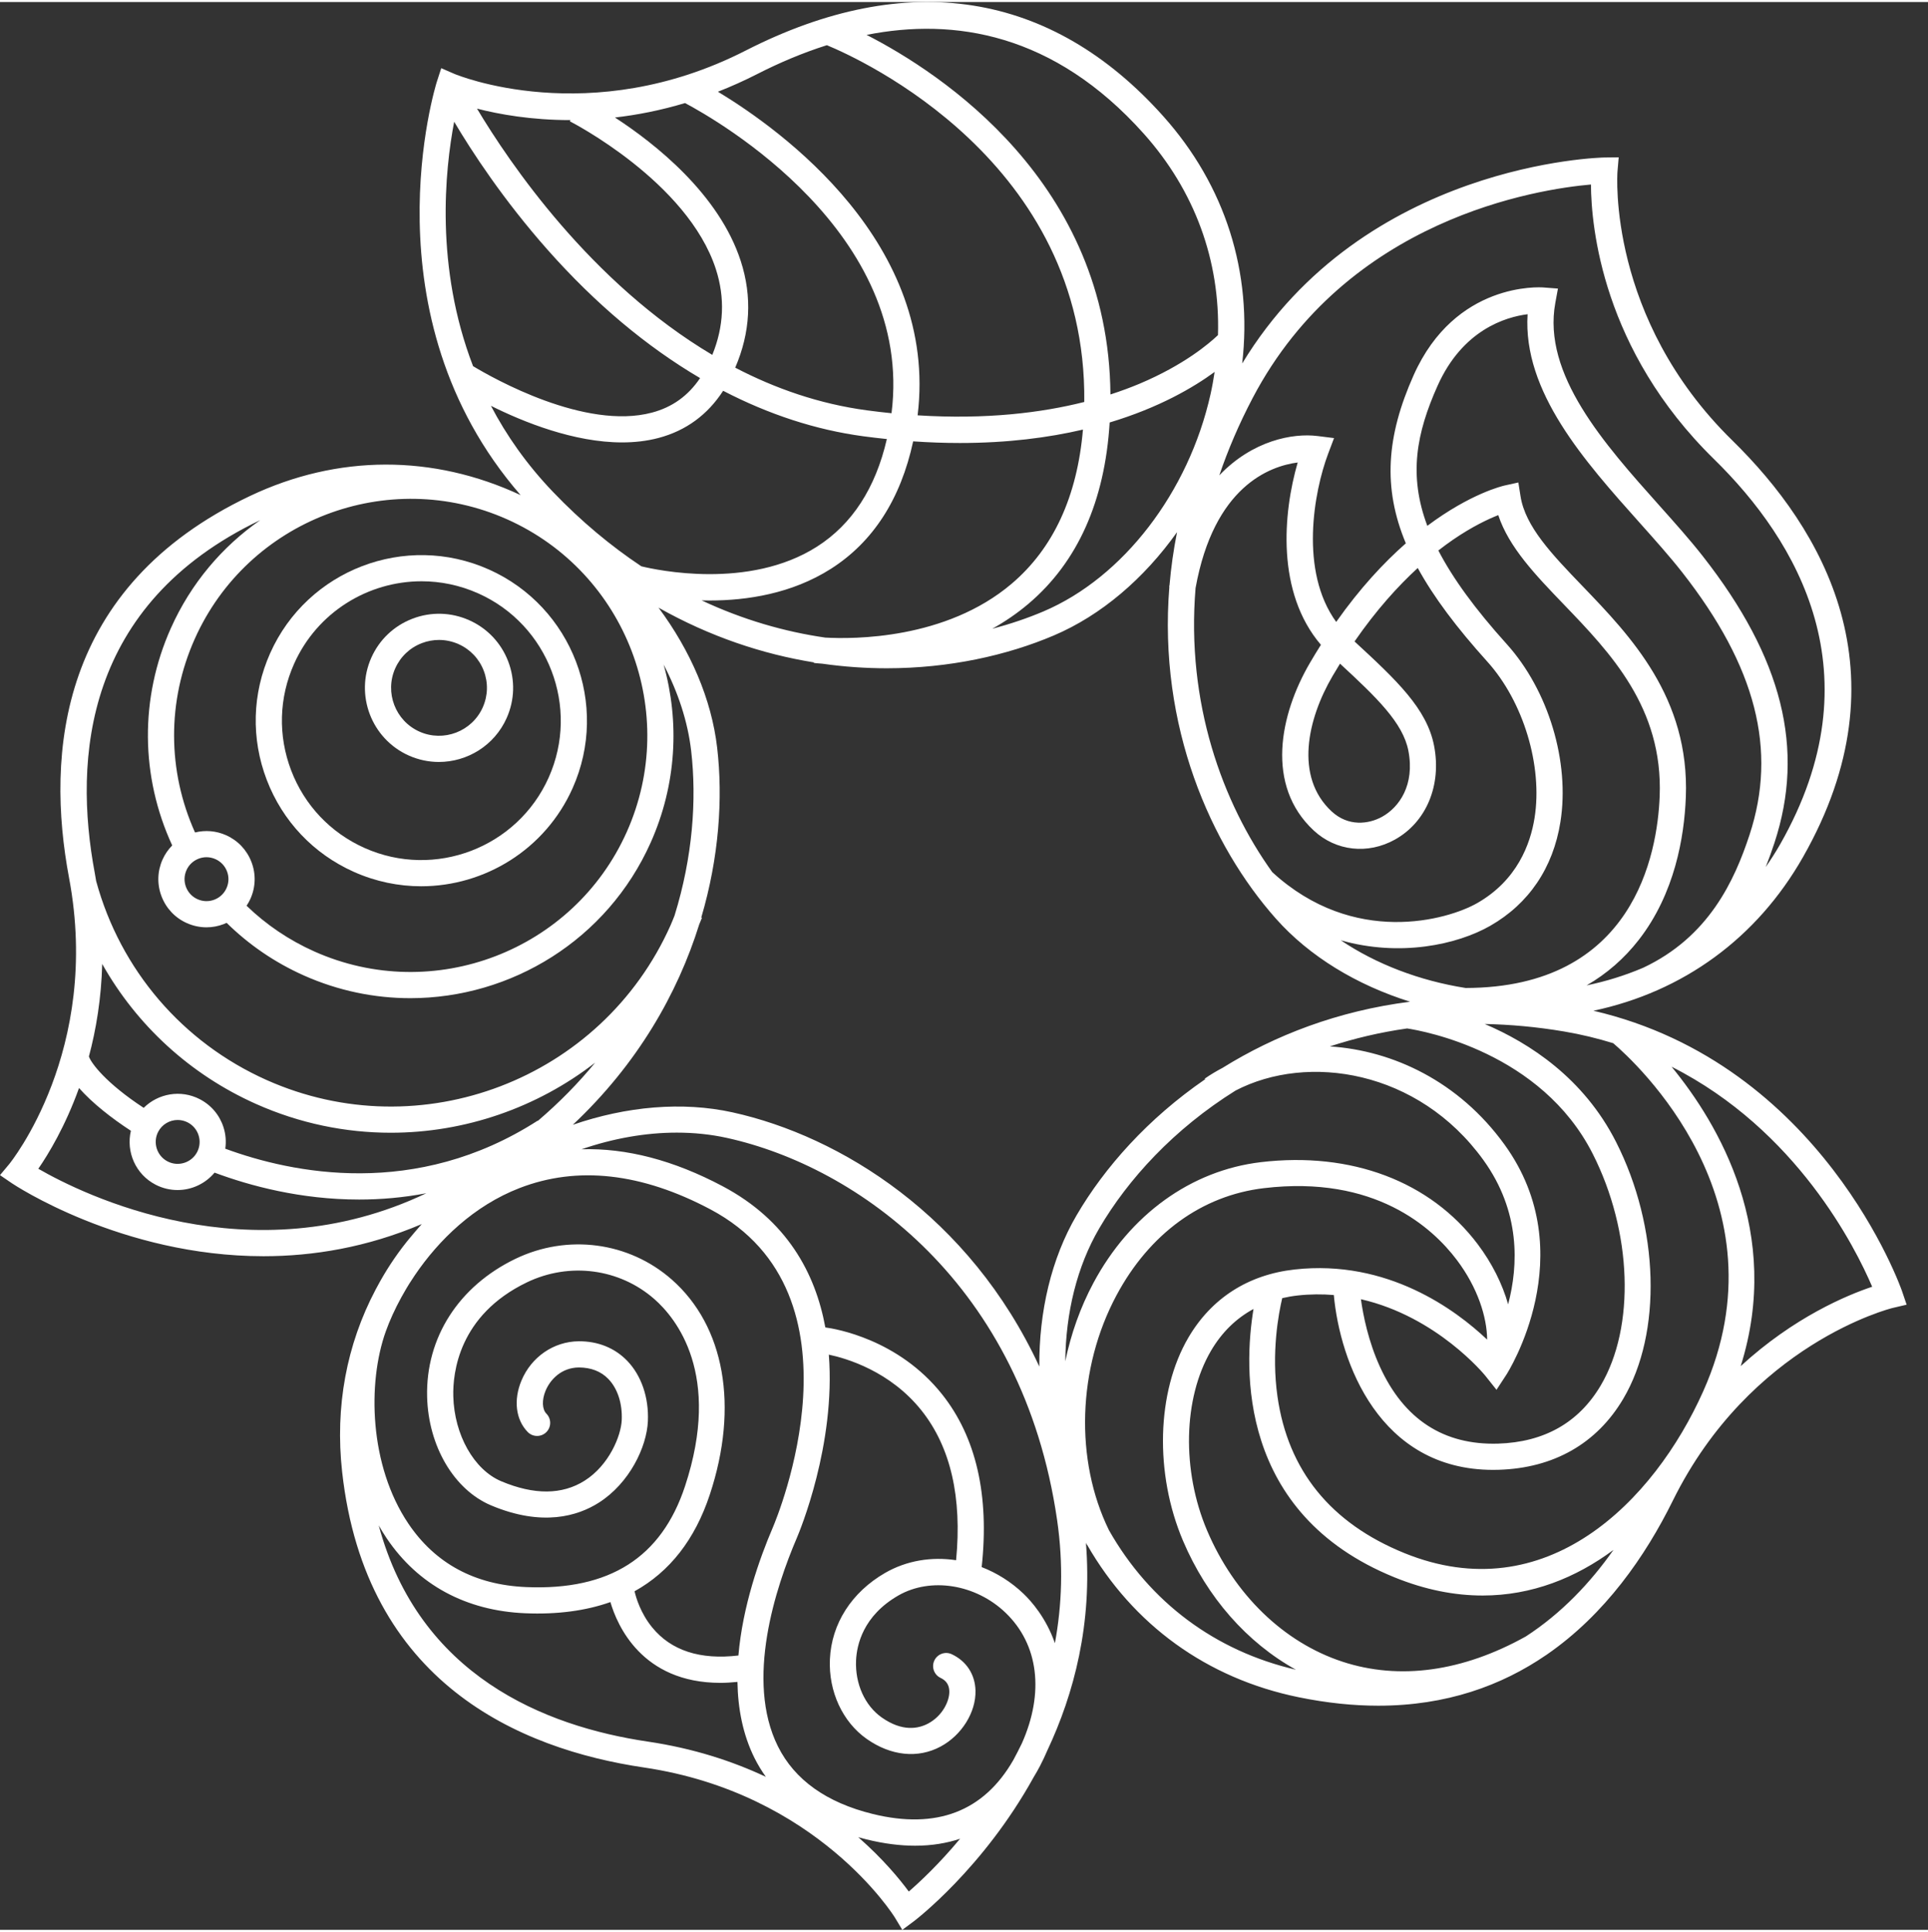 <?xml version="1.0" encoding="UTF-8" standalone="no"?>
<svg
   height="205.396"
   viewBox="0 0 377.137 377.076"
   width="205"
   version="1.1"
   id="svg48"
   sodipodi:docname="COP29_Official_Logo.svg"
   inkscape:version="1.2.2 (b0a8486541, 2022-12-01)"
   xmlns:inkscape="http://www.inkscape.org/namespaces/inkscape"
   xmlns:sodipodi="http://sodipodi.sourceforge.net/DTD/sodipodi-0.dtd"
   xmlns="http://www.w3.org/2000/svg"
   xmlns:svg="http://www.w3.org/2000/svg">
  <rect x="0" y="0" width="377.137" height="377.076" fill="#333333" stroke="none"/>
  <defs
     id="defs52" />
  <sodipodi:namedview
     id="namedview50"
     pagecolor="#ffffff"
     bordercolor="#000000"
     borderopacity="0.25"
     inkscape:showpageshadow="2"
     inkscape:pageopacity="0.0"
     inkscape:pagecheckerboard="0"
     inkscape:deskcolor="#d1d1d1"
     showgrid="false"
     inkscape:zoom="3.2123928"
     inkscape:cx="216.50528"
     inkscape:cy="102.88281"
     inkscape:window-width="1920"
     inkscape:window-height="1011"
     inkscape:window-x="0"
     inkscape:window-y="0"
     inkscape:window-maximized="1"
     inkscape:current-layer="svg48" />
  <g
     fill="#006871"
     id="g18"
     style="fill:#ffffff">
    <path
       d="m 372.049,252.125 c -0.156,-0.459 -15.568,-44.405 -60.359,-54.823 17.574,-3.72 31.963,-14.192 40.982,-30.034 20.547,-36.083 3.83,-64.245 -13.81,-81.515 C 314.418,61.822 316.359,33.634 316.393,33.188 l 0.241,-2.809 -2.82,0.032 c -0.484,0.006 -47,1.006 -70.828,40.289 C 245.037,52.871 239.684,35.915 227.545,22.335 205.649,-2.163 177.408,-6.606 145.875,9.489 115.325,25.093 89.154,14.174 88.894,14.062 l -2.584,-1.121 -0.868,2.684 C 85.292,16.089 71.209,61.226 101.833,96.444 84.705,88.457 66.085,88.466 48.903,96.618 11.385,114.424 8.949,147.08 13.512,171.339 19.855,205.052 1.986,227.077 1.805,227.295 L 0,229.457 l 2.329,1.59 c 0.295,0.201 21.352,14.268 49.22,14.268 9.687,0 20.2,-1.711 30.947,-6.285 -0.451,0.499 -0.884,1.007 -1.317,1.516 -0.413,0.472 -0.807,0.952 -1.199,1.433 -0.136,0.169 -0.28,0.334 -0.414,0.505 -2.299,2.882 -4.237,5.887 -5.815,8.854 -0.087,0.161 -0.178,0.32 -0.264,0.482 -0.007,0.013 -0.013,0.026 -0.02,0.04 -5.663,10.727 -7.956,22.875 -6.544,35.611 4.565,41.272 34.636,54.24 59.058,57.85 33.937,5.023 48.919,29.101 49.066,29.344 l 1.454,2.411 2.263,-1.682 c 0.232,-0.173 13.555,-10.305 23.436,-28.189 0.441,-0.728 0.861,-1.457 1.238,-2.183 0.53,-1.018 0.991,-2.01 1.411,-2.985 5.263,-11.168 8.848,-24.867 7.571,-40.678 0.065,0.132 0.12,0.269 0.186,0.4 l 0.034,-0.017 c 8.986,15.665 23.455,26.168 41.394,29.836 5.544,1.134 10.731,1.656 15.587,1.656 13.302,-3.3e-4 24.097,-3.924 32.834,-9.917 0.034,-0.02 0.068,-0.036 0.102,-0.056 l -0.005,-0.008 c 11.431,-7.875 19.326,-19.299 24.671,-30.126 15.181,-30.717 42.645,-37.603 42.99,-37.687 l 2.743,-0.643 z m -38.88,19.606 c -9.667,21.63 -30.781,42.898 -58.468,31.649 -14.406,-5.853 -22.755,-16.157 -24.815,-30.627 -1.225,-8.61 0.222,-16.245 0.931,-19.237 0.965,-0.22 1.956,-0.4 2.99,-0.515 2.465,-0.274 4.832,-0.28 7.102,-0.093 1.201,13.074 8.863,34.2 31.165,34.2 0.37,0 0.749,-0.006 1.127,-0.018 10.731,-0.335 19.139,-5.13 24.313,-13.866 7.649,-12.914 7.069,-33.592 -1.412,-50.284 -6.321,-12.442 -16.889,-19.307 -25.674,-23.045 4.979,0.101 10.151,0.557 15.524,1.466 3.369,0.57 6.561,1.353 9.608,2.291 4.226,3.601 34.212,30.932 17.608,68.079 z m -126.818,49.283 c -1.718,-4.971 -4.631,-8.237 -6.134,-9.677 -2.43,-2.326 -5.232,-4.069 -8.191,-5.215 1.524,-14.038 -1.077,-25.416 -7.759,-33.813 -8.588,-10.793 -20.889,-12.808 -22.823,-13.063 -1.944,-10.634 -7.523,-20.947 -20.061,-27.606 -9.599,-5.098 -18.842,-7.505 -27.63,-7.243 6.184,-2.126 12.524,-3.254 18.639,-3.254 3.357,0 6.648,0.338 9.804,1.034 25.605,5.646 57.883,28.605 64.585,74.731 1.263,8.683 0.932,16.742 -0.43,24.104 z m -8.156,22.886 c -5.77,10.025 -14.997,13.576 -27.469,10.514 -9.042,-2.22 -15.282,-6.665 -18.548,-13.212 -6.452,-12.938 -0.455,-31.11 3.694,-40.791 0.511,-1.192 7.622,-18.195 6.257,-35.841 3.401,0.714 12.027,3.214 18.178,10.984 5.657,7.146 7.906,16.976 6.714,29.224 -4.789,-0.728 -9.683,0.059 -13.886,2.483 -6.552,3.78 -10.488,9.937 -10.798,16.891 -0.281,6.291 2.477,12.26 7.198,15.577 4.744,3.333 10.014,3.878 14.46,1.493 4.126,-2.213 6.93,-6.715 6.82,-10.95 -0.084,-3.168 -1.774,-5.758 -4.64,-7.107 -1.28,-0.603 -2.805,-0.053 -3.407,1.226 -0.603,1.28 -0.053,2.805 1.226,3.407 1.112,0.524 1.668,1.376 1.701,2.608 0.051,1.957 -1.376,4.831 -4.121,6.303 -1.922,1.03 -5.061,1.665 -9.096,-1.171 -3.304,-2.322 -5.23,-6.598 -5.026,-11.16 0.136,-3.04 1.387,-8.729 8.242,-12.684 6.325,-3.651 15.149,-2.245 20.984,3.339 6.487,6.209 7.628,15.651 3.205,25.575 -0.544,1.128 -1.111,2.217 -1.686,3.289 z m -53.753,-20.485 c -7.474,0.885 -13.152,-0.952 -16.861,-5.486 -2.327,-2.845 -3.2,-5.963 -3.453,-7.079 6.879,-3.815 11.816,-10.121 14.725,-18.924 5.695,-17.231 2.904,-32.954 -7.465,-42.06 -8.379,-7.359 -20.372,-8.946 -30.55,-4.045 -11.118,5.353 -17.581,15.45 -17.289,27.009 0.244,9.649 5.274,18.179 12.516,21.225 10.048,4.226 16.987,2.054 21.037,-0.511 6.034,-3.822 9.413,-10.923 9.632,-15.964 0.201,-4.63 -1.274,-8.933 -4.046,-11.806 -2.44,-2.528 -5.746,-3.847 -9.49,-3.819 -4.876,0.04 -9.274,3.063 -11.204,7.704 -1.58,3.801 -1.107,7.65 1.236,10.044 0.988,1.01 2.61,1.029 3.621,0.04 1.011,-0.989 1.028,-2.609 0.039,-3.62 -0.855,-0.874 -0.923,-2.682 -0.168,-4.498 0.907,-2.181 3.095,-4.522 6.517,-4.549 2.354,0.012 4.303,0.74 5.765,2.255 1.802,1.867 2.755,4.793 2.615,8.027 -0.135,3.102 -2.475,8.833 -7.256,11.86 -4.394,2.783 -9.882,2.823 -16.312,0.117 -5.334,-2.243 -9.192,-9.084 -9.383,-16.635 -0.116,-4.556 1.057,-15.846 14.391,-22.266 8.324,-4.009 18.118,-2.721 24.951,3.279 4.213,3.699 13.229,14.673 5.981,36.606 -4.609,13.943 -14.771,20.397 -31.046,19.713 -10.037,-0.418 -17.797,-4.596 -23.067,-12.417 -7.658,-11.37 -8.019,-27.514 -4.416,-37.585 0.751,-2.099 1.78,-4.37 3.05,-6.687 0.313,-0.567 0.633,-1.13 0.966,-1.688 0.184,-0.307 0.366,-0.614 0.559,-0.922 0.361,-0.578 0.739,-1.147 1.122,-1.715 4.676,-6.886 11.541,-13.573 20.467,-17.03 11.318,-4.384 23.886,-2.978 37.354,4.174 31.29,16.618 12.979,60.376 12.185,62.23 -2.623,6.12 -5.903,15.409 -6.724,25.021 z M 43.717,220.093 c -0.766,-2.396 -2.42,-4.349 -4.652,-5.498 -3.719,-1.921 -8.136,-1.107 -10.959,1.702 -7.395,-4.849 -10.277,-8.746 -10.715,-10.044 1.413,-5.29 2.421,-11.356 2.601,-18.101 6.757,11.996 17.189,21.623 30.07,27.375 8.574,3.827 17.543,5.638 26.377,5.638 14.481,0 28.587,-4.875 39.974,-13.708 -3.255,3.965 -6.984,7.786 -11.216,11.398 l -0.031,-0.048 c -23.855,15.334 -48.053,10.286 -61.1,5.479 0.199,-1.39 0.091,-2.816 -0.349,-4.193 z m -5.147,4.833 c -1.087,2.104 -3.681,2.933 -5.782,1.852 -2.105,-1.086 -2.936,-3.682 -1.855,-5.784 0.763,-1.476 2.267,-2.326 3.823,-2.326 0.662,0 1.334,0.154 1.962,0.478 1.018,0.524 1.772,1.415 2.122,2.507 0.349,1.092 0.253,2.255 -0.27,3.272 z m 104.73,-7.747 c -9.818,-2.165 -20.761,-1.18 -31.249,2.43 12.651,-11.885 20.498,-25.661 24.729,-39.208 0.172,-0.428 0.366,-0.852 0.527,-1.279 l -0.132,-0.05 c 3.475,-11.766 4.261,-23.306 3.108,-33.219 -1.1,-9.474 -5.21,-18.98 -11.465,-27.389 10.125,5.707 20.433,9.1 30.404,10.706 l -0.013,0.106 c 0.138,0.017 0.713,0.081 1.628,0.144 4.293,0.612 8.517,0.896 12.631,0.896 12.238,-6.6e-4 23.502,-2.518 32.666,-6.415 9.283,-3.947 17.649,-11.134 24.104,-20.203 -0.69,3.485 -1.174,6.919 -1.461,10.292 -0.023,0.129 -0.05,0.251 -0.072,0.381 l 0.034,0.006 c -2.213,27.311 8.126,50.588 20.836,64.907 6.576,7.409 15.83,12.99 26.249,16.252 -14.157,1.807 -26.452,6.576 -36.697,12.949 -1.203,0.632 -2.363,1.325 -3.463,2.09 l 0.085,0.121 c -11.181,7.677 -19.67,17.227 -25.159,26.616 -4.937,8.443 -7.358,18.817 -7.288,29.586 -13.63,-29.443 -38.933,-45.073 -60.001,-49.718 z M 36.472,169.819 c 0.466,-1.047 1.313,-1.849 2.384,-2.259 0.499,-0.191 1.018,-0.287 1.537,-0.287 0.595,0 1.19,0.126 1.75,0.376 1.047,0.468 1.85,1.316 2.259,2.388 0.409,1.07 0.377,2.236 -0.091,3.282 l -0.002,0.004 c -0.466,1.046 -1.312,1.848 -2.381,2.257 -1.07,0.409 -2.238,0.378 -3.288,-0.091 -1.045,-0.466 -1.846,-1.314 -2.256,-2.385 -0.411,-1.072 -0.379,-2.237 0.088,-3.284 z m 12.714,-1.611 c -0.898,-2.351 -2.658,-4.21 -4.955,-5.235 -1.936,-0.864 -4.057,-1.04 -6.082,-0.539 -5.427,-12.053 -5.479,-25.711 -0.059,-37.851 10.4,-23.298 37.82,-33.793 61.122,-23.393 23.295,10.404 33.792,37.823 23.399,61.12 -10.406,23.301 -37.828,33.797 -61.126,23.399 -4.953,-2.214 -9.4,-5.223 -13.253,-8.942 0.284,-0.43 0.542,-0.881 0.756,-1.361 1.026,-2.294 1.097,-4.85 0.199,-7.198 z M 237.593,72.355 c -0.218,1.44 -0.47,2.883 -0.794,4.332 -4.286,19.201 -17.11,35.883 -32.669,42.5 -3.103,1.319 -6.464,2.465 -10.029,3.396 2.433,-1.354 4.813,-2.961 7.07,-4.873 9.617,-8.145 14.951,-20.081 15.89,-35.469 9.712,-2.919 16.416,-6.868 20.532,-9.887 z M 197.889,113.781 c -12.887,10.937 -31.013,10.843 -36.461,10.535 -7.907,-1.143 -16.062,-3.467 -24.176,-7.275 0.513,0.013 1.034,0.02 1.564,0.02 7.277,0 16.053,-1.323 23.711,-6.193 8.248,-5.245 13.651,-13.63 16.098,-24.937 3.18,0.219 6.228,0.322 9.147,0.322 9.313,0 17.294,-1.042 24.065,-2.623 -1.12,13.104 -5.803,23.24 -13.948,30.151 z M 174.39,80.429 c -1.572,-0.158 -3.176,-0.345 -4.814,-0.565 -9.333,-1.253 -17.937,-4.267 -25.761,-8.344 2.965,-6.873 3.349,-13.873 1.089,-20.844 -4.259,-13.141 -16.804,-23.007 -24.616,-28.087 4.311,-0.492 8.908,-1.386 13.714,-2.825 6.37,3.379 44.84,25.353 40.389,60.664 z M 140.037,52.269 c 1.804,5.576 1.565,11.198 -0.704,16.751 C 115.553,54.898 99.672,31.5 93.306,20.852 c 4.334,1.113 10.638,2.25 18.291,2.242 l -0.122,0.243 c 0.23,0.116 23.014,11.783 28.563,28.931 z m 1.417,23.772 c 8.934,4.638 18.138,7.65 27.44,8.899 1.558,0.209 3.08,0.384 4.582,0.54 -2.208,9.589 -6.793,16.668 -13.673,21.053 -13.306,8.479 -31.373,4.567 -34.345,3.841 -5.907,-3.933 -11.715,-8.733 -17.299,-14.567 -5.155,-5.386 -9.114,-11.072 -12.128,-16.823 6.409,3.194 16.254,7.156 25.661,7.156 2.433,0 4.837,-0.266 7.143,-0.878 5.34,-1.418 9.572,-4.519 12.619,-9.221 z m 116.931,49.692 c -0.72,1.136 -1.436,2.311 -2.148,3.529 -5.888,10.066 -8.779,23.971 0.767,32.809 4.332,4.012 10.554,4.703 15.849,1.759 6.15,-3.418 9.16,-10.621 7.668,-18.349 -1.4,-7.255 -7.328,-12.816 -15.558,-20.409 4.28,-6.194 8.542,-10.867 12.362,-14.371 3.108,5.682 7.608,11.667 13.602,18.309 7.068,7.832 10.871,20.407 9.248,30.581 -0.82,5.137 -3.426,12.194 -11.193,16.644 -5.77,3.306 -24.163,8.608 -40.12,-6.05 -9.755,-13.578 -16.86,-33.106 -14.998,-55.56 3.589,-19.856 14.467,-23.844 19.978,-24.559 -2.886,9.941 -4.214,25.415 4.544,35.667 z m 2.272,6.115 c 0.486,-0.832 0.974,-1.641 1.464,-2.432 7.183,6.636 12.319,11.573 13.373,17.036 1.292,6.694 -1.802,11.054 -5.128,12.903 -2.646,1.47 -6.632,1.969 -9.883,-1.041 -7.321,-6.779 -4.711,-18.116 0.174,-26.467 z m 20.539,-56.768 c 4.895,-10.959 13.304,-13.466 17.618,-14.012 -0.962,15.176 11.15,28.734 21.918,40.787 3.042,3.405 5.915,6.622 8.313,9.68 14.455,18.443 18.644,34.762 13.182,51.36 -2.938,8.938 -7.961,19.969 -20.834,26.011 -3.496,1.489 -7.187,2.639 -11.043,3.439 3.954,-2.28 7.365,-5.248 10.208,-8.901 7.06,-9.069 8.904,-20.174 9.206,-27.894 0.765,-19.493 -10.844,-31.563 -20.17,-41.262 -6.023,-6.263 -11.224,-11.671 -12.165,-17.625 l -0.424,-2.687 -2.657,0.586 c -0.461,0.102 -6.711,1.581 -15.151,7.896 -3.723,-9.936 -2.119,-18.158 1.998,-27.38 z m 3.045,30.082 c 3.738,-2.562 6.848,-4.019 8.836,-4.801 2.062,6.284 7.311,11.742 12.827,17.478 9.105,9.467 19.424,20.198 18.745,37.512 -0.442,11.264 -5.031,37.446 -37.962,37.499 -8.999,-1.423 -17.451,-4.644 -24.422,-9.327 11.594,3.298 22.797,0.86 29.262,-2.845 7.537,-4.318 12.276,-11.331 13.704,-20.28 1.88,-11.781 -2.342,-25.774 -10.503,-34.818 -6.238,-6.912 -10.563,-12.889 -13.37,-18.302 1.018,-0.794 1.984,-1.499 2.884,-2.116 z m -69.234,134.733 c 5.639,-9.644 14.648,-19.471 26.677,-26.979 14.115,-7.345 35.753,-4.025 48.473,13.576 7.31,10.115 6.853,20.634 4.851,28.229 -1.128,-3.96 -3.142,-8.029 -5.949,-11.752 -9.276,-12.306 -24.746,-18.15 -42.443,-16.047 -13.637,1.624 -25.569,10.237 -32.737,23.63 -2.57,4.803 -4.396,9.993 -5.497,15.316 0.084,-9.487 2.292,-18.56 6.625,-25.971 z m 75.518,28.778 2.207,2.772 1.94,-2.965 c 0.153,-0.234 15.091,-23.6 -0.364,-44.987 -8.925,-12.35 -21.815,-18.41 -34.168,-19.212 4.744,-1.559 9.785,-2.759 15.113,-3.514 3.296,0.502 26.215,4.668 36.285,24.492 7.731,15.217 8.377,33.868 1.571,45.357 -4.298,7.255 -11.049,11.076 -20.068,11.358 -10.629,0.314 -18.397,-4.721 -23.104,-15.018 -2.272,-4.969 -3.284,-10.046 -3.728,-13.228 14.881,3.398 24.202,14.802 24.316,14.945 z M 311.205,35.696 c 0.052,8.281 2.242,32.34 24.074,53.716 16.354,16.01 31.875,42.075 12.943,75.323 -0.882,1.549 -1.838,3.024 -2.83,4.46 0.634,-1.602 1.199,-3.18 1.699,-4.7 6.046,-18.372 1.592,-36.204 -14.017,-56.118 -2.499,-3.188 -5.425,-6.465 -8.523,-9.933 C 313.828,86.441 301.674,72.836 304.237,58.847 l 0.513,-2.796 -2.835,-0.218 c -0.7,-0.057 -17.236,-1.104 -25.393,17.159 -5.333,11.946 -6.063,22.025 -1.526,32.884 -4.303,3.783 -8.971,8.778 -13.62,15.377 -7.217,-9.92 -4.38,-25.47 -1.57,-32.919 l 1.146,-3.04 -3.223,-0.404 c -4.867,-0.611 -12.743,0.889 -19.219,7.692 1.686,-4.965 3.839,-10.014 6.52,-15.12 18.488,-35.204 55.887,-40.869 66.176,-41.766 z m -87.478,-9.95 c 9.998,11.185 14.966,24.875 14.521,39.404 -1.636,1.566 -6.582,5.826 -15.378,9.526 -1.678,0.706 -3.576,1.411 -5.659,2.086 C 216.9,35.291 184.077,13.887 169.513,6.43 186.632,3.034 206.167,6.099 223.727,25.747 Z M 148.203,14.049 c 4.164,-2.125 8.719,-4.076 13.541,-5.605 6.587,2.719 50.884,22.785 50.351,69.786 -8.319,2.097 -19.128,3.463 -32.6,2.611 4.098,-33.61 -26.608,-55.773 -39.06,-63.294 2.548,-0.999 5.14,-2.156 7.769,-3.498 z m -59.362,9.367 c 3.441,5.809 9.577,15.226 18.294,25.069 9.316,10.519 19.351,18.931 29.809,25.073 -2.332,3.46 -5.423,5.69 -9.413,6.751 C 114.452,83.793 96.448,73.584 92.537,71.226 85.065,51.809 87.032,32.868 88.841,23.416 Z M 50.906,101.34 c -7.408,5.161 -13.552,12.329 -17.492,21.157 -6.086,13.631 -5.952,28.981 0.273,42.472 -0.779,0.792 -1.426,1.719 -1.892,2.764 -1.024,2.294 -1.093,4.851 -0.194,7.2 0.899,2.349 2.657,4.207 4.951,5.23 1.23,0.549 2.533,0.824 3.84,0.824 1.136,0 2.274,-0.209 3.366,-0.626 0.196,-0.075 0.383,-0.164 0.572,-0.251 4.36,4.29 9.417,7.75 15.066,10.275 6.784,3.028 13.88,4.46 20.87,4.46 19.674,-0.001 38.492,-11.354 47.02,-30.448 5.078,-11.382 5.662,-23.648 2.526,-34.804 2.84,5.444 4.723,11.156 5.384,16.849 1.116,9.602 0.295,20.831 -3.249,32.253 -0.261,0.641 -0.507,1.285 -0.789,1.917 -13.444,30.119 -48.888,43.684 -79.01,30.24 -16.442,-7.342 -28.589,-21.518 -33.336,-38.9 -0.088,-0.519 -0.169,-1.034 -0.268,-1.559 C 14.322,147.946 16.525,117.768 50.906,101.34 Z M 7.496,228.21 c 1.982,-2.874 5.258,-8.272 7.964,-15.794 2.584,2.939 6.375,5.914 10.144,8.365 -0.975,4.113 0.917,8.526 4.838,10.549 1.373,0.707 2.842,1.042 4.291,1.042 2.758,0 5.426,-1.232 7.238,-3.404 6.909,2.58 16.844,5.264 28.283,5.264 4.203,0 8.611,-0.369 13.142,-1.234 -34.495,16.425 -67.145,0.262 -75.9,-4.788 z m 66.584,69.749 c 0.485,0.859 1.001,1.701 1.552,2.519 6.141,9.115 15.512,14.189 27.1,14.672 6.311,0.264 11.86,-0.484 16.672,-2.186 1.296,4.459 6.107,15.801 21.512,15.801 1.055,0 2.178,-0.073 3.336,-0.186 0.086,5.169 1.04,10.284 3.345,14.908 0.644,1.291 1.388,2.506 2.21,3.659 -6.507,-3.056 -14.165,-5.572 -23.076,-6.89 -20.279,-2.998 -44.742,-12.933 -52.65,-42.298 z m 103.689,71.625 c -1.784,-2.424 -5.029,-6.372 -9.879,-10.627 0.532,0.149 1.066,0.296 1.616,0.431 3.466,0.851 6.623,1.232 9.5,1.232 3.284,0 6.202,-0.499 8.794,-1.362 -4.092,4.917 -7.826,8.413 -10.031,10.327 z M 216.929,298.919 c -6.723,-13.716 -6.173,-31.678 1.466,-45.953 6.461,-12.073 16.698,-19.517 28.827,-20.961 21.685,-2.584 32.96,7.691 37.75,14.045 4.107,5.448 5.889,11.205 5.93,15.58 -6.086,-5.774 -19.459,-15.747 -37.66,-13.717 -9.092,1.011 -16.283,5.626 -20.797,13.345 -6.205,10.613 -6.622,26.575 -1.036,39.719 4.713,11.089 12.548,19.941 22.086,25.218 -15.824,-3.667 -28.586,-13.219 -36.567,-27.277 z m 81.539,20.77 c -12.351,6.881 -24.726,8.598 -35.885,4.932 -11.496,-3.779 -21.141,-13.127 -26.461,-25.646 -4.984,-11.728 -4.686,-25.846 0.743,-35.132 2.13,-3.643 4.932,-6.364 8.335,-8.208 -1.909,11.513 -3.161,40.003 27.575,52.489 6.054,2.46 11.814,3.559 17.248,3.558 9.635,-10e-4 18.232,-3.464 25.586,-8.92 -4.498,6.394 -10.132,12.379 -17.141,16.927 z m 42.035,-52.88 c 8.183,-26.046 -4.221,-47.231 -13.523,-58.555 24.485,12.364 36,35.443 39.235,43.034 -4.878,1.628 -15.283,5.935 -25.711,15.521 z"
       id="path12"
       style="fill:#ffffff" />
    <path
       d="m 69.227,170.142 c 4.276,1.909 8.749,2.813 13.156,2.813 12.395,0 24.251,-7.153 29.625,-19.184 l 6.6e-4,-0.001 c 7.274,-16.31 -0.072,-35.5 -16.378,-42.776 -16.311,-7.28 -35.502,0.064 -42.782,16.369 -3.526,7.901 -3.764,16.703 -0.67,24.783 3.094,8.081 9.149,14.472 17.049,17.997 z M 57.524,129.449 c 4.522,-10.128 14.503,-16.149 24.942,-16.149 3.71,0 7.478,0.761 11.078,2.367 13.728,6.127 19.914,22.283 13.789,36.016 -6.134,13.728 -22.29,19.912 -36.018,13.783 -6.652,-2.969 -11.749,-8.35 -14.354,-15.153 -2.604,-6.803 -2.404,-14.213 0.564,-20.864 z"
       id="path14"
       style="fill:#ffffff" />
    <path
       d="m 79.966,147.385 c 1.912,0.853 3.912,1.257 5.882,1.257 5.547,0 10.854,-3.201 13.258,-8.584 1.578,-3.534 1.686,-7.471 0.303,-11.087 -1.384,-3.616 -4.094,-6.476 -7.631,-8.054 -3.536,-1.576 -7.475,-1.683 -11.09,-0.299 -3.617,1.384 -6.477,4.092 -8.051,7.625 -3.253,7.298 0.033,15.885 7.327,19.142 z m -2.651,-17.058 c 1.018,-2.283 2.866,-4.033 5.204,-4.928 1.09,-0.416 2.224,-0.624 3.357,-0.624 1.299,0 2.596,0.274 3.817,0.818 2.287,1.02 4.039,2.869 4.934,5.207 0.894,2.338 0.824,4.884 -0.196,7.169 -2.108,4.719 -7.663,6.844 -12.379,4.74 -4.717,-2.107 -6.842,-7.661 -4.738,-12.383 z"
       id="path16"
       style="fill:#ffffff" />
  </g>
</svg>
